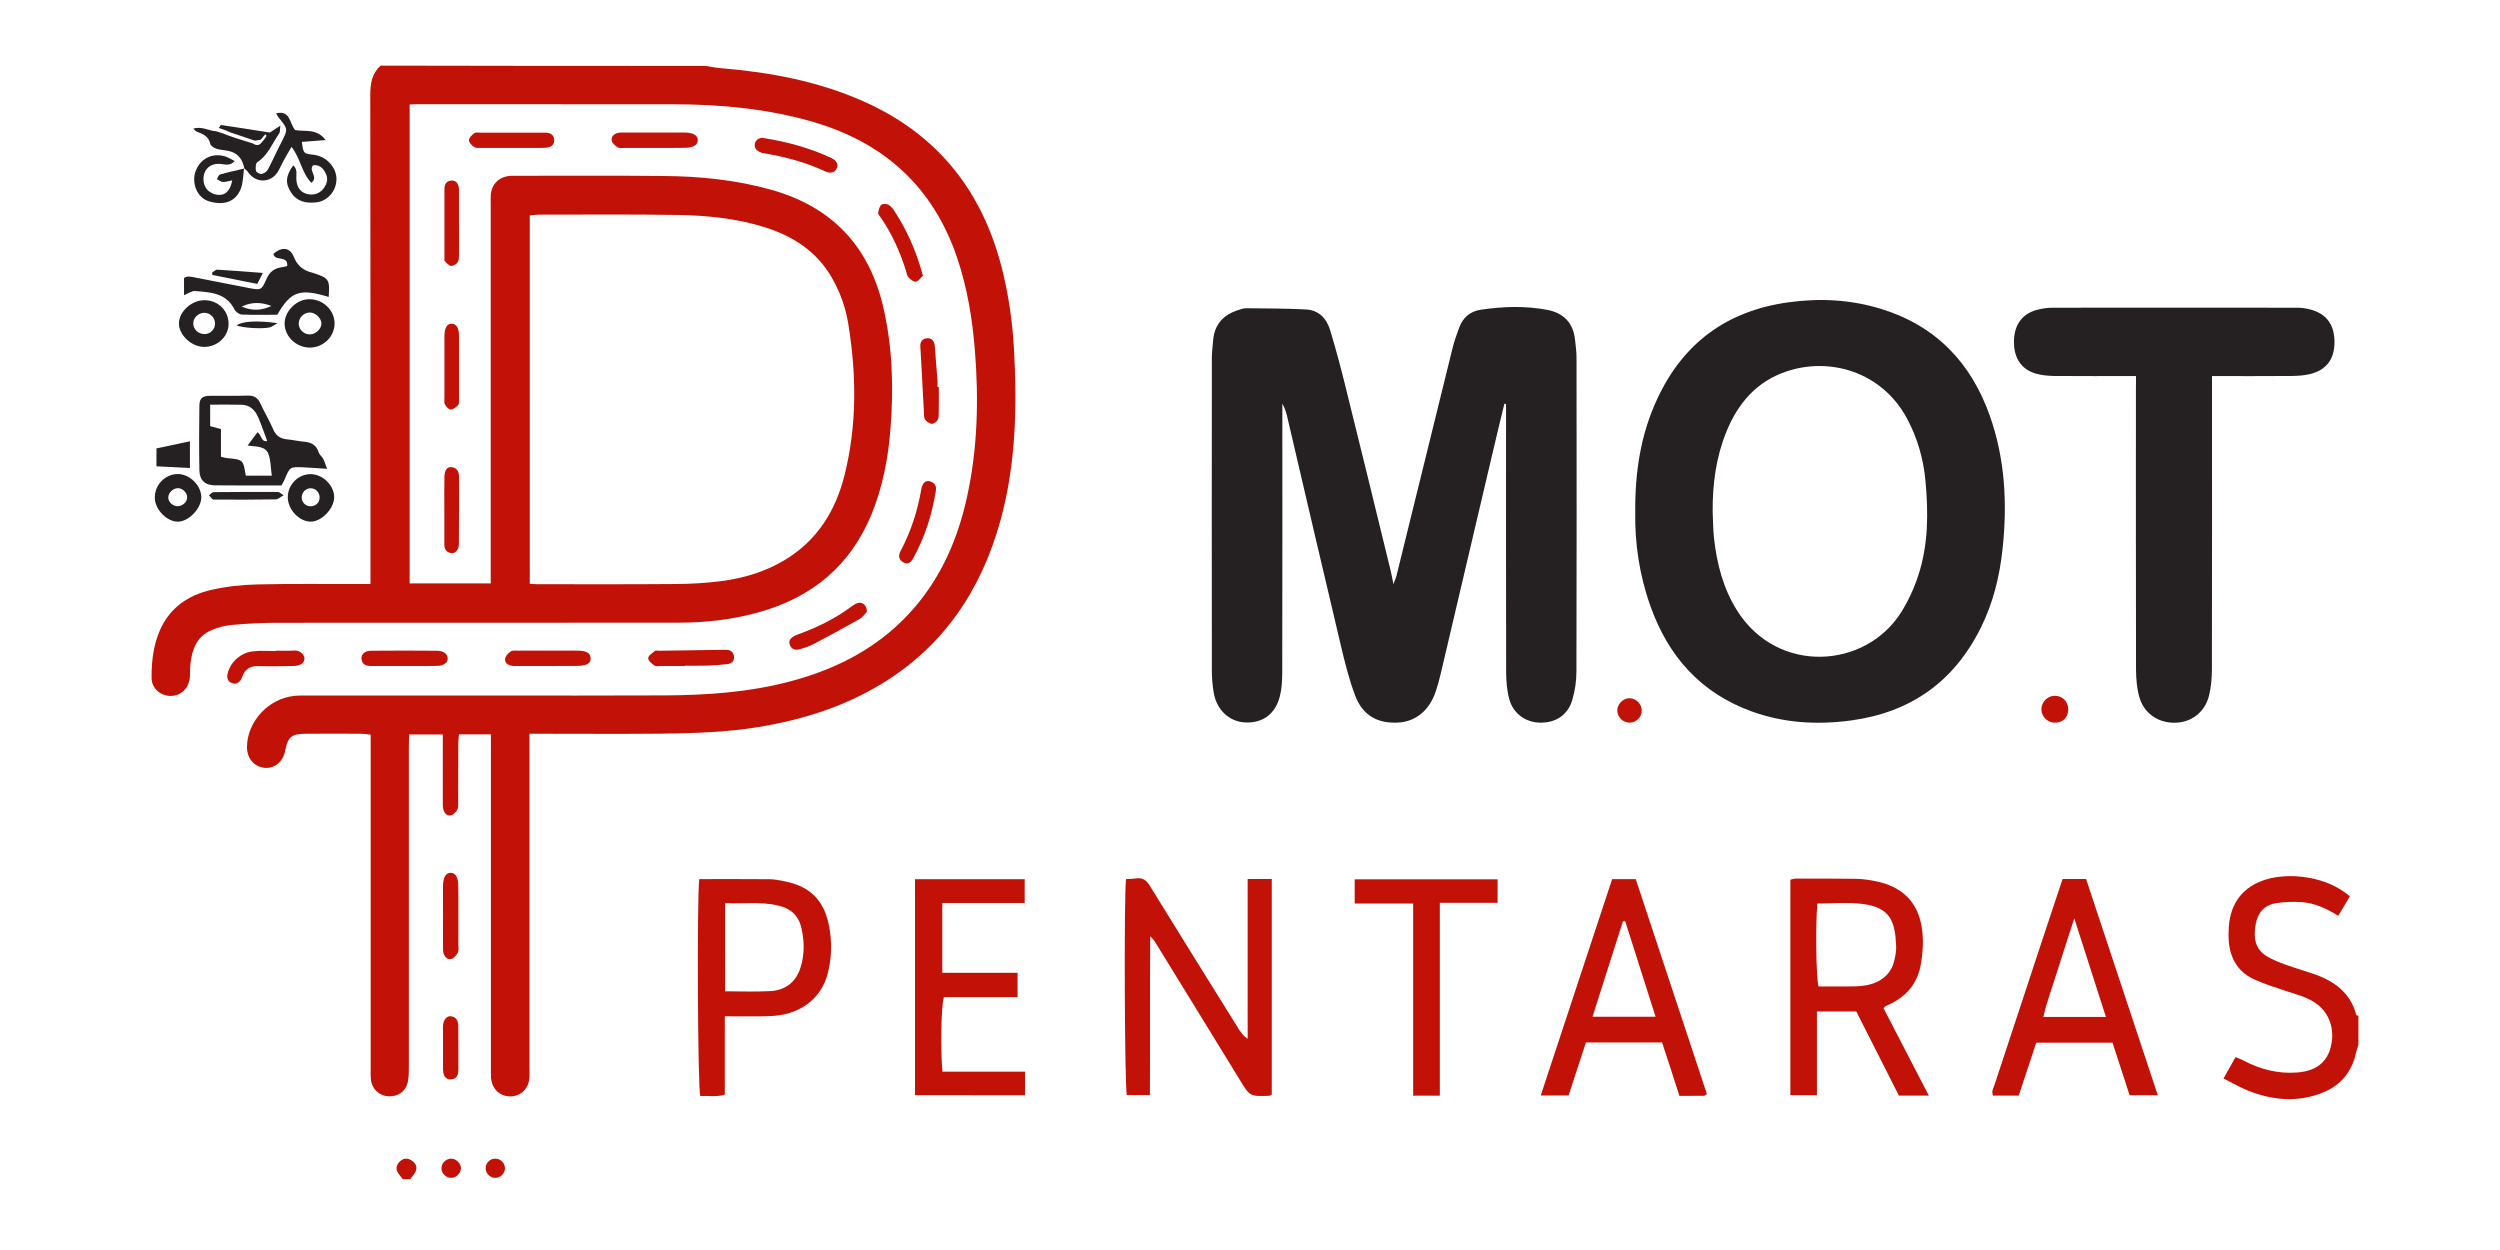 <svg xmlns="http://www.w3.org/2000/svg" xmlns:xlink="http://www.w3.org/1999/xlink" id="PENTARAS__x2B__MOT__x2B__.__x2B__.__x2B__P__x2B__Group_1_xA0_Image_00000046311298320637921790000008306280251325473439_" x="0px" y="0px" viewBox="0 0 245.76 122.88" style="enable-background:new 0 0 245.76 122.88;" xml:space="preserve"><style type="text/css">	.st0{fill:#C21106;}	.st1{fill:#252122;}</style><g>	<g>		<path class="st0" d="M69.36,6.48c0.5,0.08,0.99,0.18,1.49,0.22c4.84,0.4,9.57,1.28,14.05,3.27c7.4,3.29,11.82,9.01,13.69,16.8    c0.6,2.49,0.95,5.03,1.09,7.58c0.31,5.65,0.19,11.27-1.32,16.78c-1.88,6.82-5.54,12.35-11.67,16.08    c-3.74,2.28-7.83,3.55-12.12,4.26c-3.17,0.52-6.36,0.61-9.56,0.65c-3.88,0.04-7.76,0.01-11.64,0.01c-0.39,0-0.79,0-1.32,0    c0,0.51,0,0.94,0,1.36c0,10.48,0,20.96,0,31.44c0,0.36,0.02,0.72-0.01,1.08c-0.11,1.07-0.89,1.78-1.91,1.77    c-1.01-0.01-1.77-0.75-1.86-1.82c-0.02-0.32-0.01-0.64-0.01-0.96c0-10.48,0-20.96,0-31.44c0-0.43,0-0.87,0-1.37    c-1.07,0-2.05,0-3.14,0c-0.02,0.27-0.07,0.58-0.07,0.88c-0.01,1.88,0,3.76-0.01,5.64c0,0.28,0.05,0.59-0.06,0.83    c-0.12,0.25-0.37,0.53-0.63,0.6c-0.41,0.12-0.67-0.21-0.77-0.58c-0.07-0.27-0.05-0.55-0.05-0.83c0-1.76,0-3.52,0-5.28    c0-0.39,0-0.78,0-1.25c-1.12,0-2.14,0-3.31,0c-0.01,0.45-0.03,0.91-0.03,1.37c0,10.44,0,20.88,0,31.32c0,0.48,0,0.97-0.09,1.43    c-0.19,0.95-0.96,1.5-1.91,1.45c-0.93-0.05-1.63-0.72-1.73-1.67c-0.04-0.4-0.02-0.8-0.02-1.2c0-10.44,0-20.88,0-31.32    c0-0.43,0-0.87,0-1.36c-0.35-0.04-0.62-0.09-0.88-0.09c-1.84-0.01-3.68-0.02-5.52,0c-1.4,0.01-1.74,0.31-2.01,1.68    c-0.21,1.07-1.04,1.76-2,1.67c-1.06-0.1-1.76-0.93-1.75-2.07c0.03-2.49,2.11-4.74,4.64-5c0.48-0.05,0.96-0.04,1.44-0.04    c5.92,0,11.84,0,17.76,0c5.71,0,11.43,0.02,17.14-0.01c4.2-0.02,8.39-0.3,12.47-1.39c4.78-1.27,8.99-3.51,12.24-7.33    c2.62-3.09,4.17-6.69,5.05-10.6c1.09-4.84,1.21-9.74,0.81-14.67c-0.25-3.08-0.75-6.1-1.74-9.03c-2.35-6.94-7.14-11.29-14.1-13.34    c-4.48-1.31-9.09-1.74-13.74-1.75c-8.44-0.01-16.88-0.01-25.32-0.01c-0.19,0-0.39,0.02-0.66,0.03c0,15.7,0,31.35,0,47.08    c2.61,0,5.23,0,7.97,0c0-0.43,0-0.86,0-1.29c0-11.96,0-23.92,0-35.87c0-0.32-0.01-0.64,0-0.96c0.06-1.06,0.72-1.79,1.78-1.93    c0.24-0.03,0.48-0.02,0.72-0.02c4.84,0,9.68-0.03,14.52,0.02c3.56,0.03,7.09,0.38,10.54,1.35c5.93,1.66,9.6,5.48,11.01,11.46    c0.93,3.96,1.05,7.99,0.73,12.03c-0.23,2.88-0.75,5.68-1.85,8.38c-2.07,5.07-5.83,8.18-11.03,9.65c-2.59,0.73-5.25,1.04-7.94,1.04    c-13.16,0-26.32,0-39.47,0.01c-1.48,0-2.96,0.08-4.43,0.21c-0.7,0.06-1.43,0.25-2.07,0.53c-1.45,0.64-1.9,1.96-2.04,3.41    c-0.04,0.44,0,0.88-0.06,1.32c-0.14,1.07-0.95,1.76-1.96,1.72c-0.94-0.04-1.78-0.76-1.79-1.77c-0.04-3.9,1.22-7.6,5.9-8.66    c1.47-0.33,3-0.5,4.5-0.53c3.28-0.08,6.56-0.03,9.84-0.04c0.39,0,0.77,0,1.28,0c0-0.56,0-0.99,0-1.42    c0-15.56,0.01-31.12-0.02-46.67c0-1.12,0.16-2.09,1.01-2.87C48.08,6.48,58.72,6.48,69.36,6.48z M52.08,57.39    c0.34,0.02,0.57,0.04,0.8,0.04c4.56,0,9.12,0.02,13.68-0.02c1.43-0.01,2.88-0.1,4.3-0.28c2.2-0.28,4.3-0.9,6.22-2.04    c3.22-1.91,5.05-4.83,5.94-8.37c1.23-4.92,1.18-9.9,0.37-14.88c-0.25-1.54-0.76-3.01-1.53-4.39c-1.51-2.72-3.91-4.26-6.8-5.15    c-2.77-0.85-5.64-1.13-8.51-1.17c-4.52-0.07-9.04-0.03-13.56-0.03c-0.3,0-0.61,0.05-0.91,0.08    C52.08,33.27,52.08,45.26,52.08,57.39z"></path>		<path class="st0" d="M231.84,102.72c-0.08,0.26-0.18,0.52-0.24,0.79c-0.42,1.9-1.54,3.23-3.34,3.93    c-2.43,0.95-4.86,0.72-7.23-0.21c-0.81-0.32-1.56-0.77-2.45-1.21c0.42-0.75,0.78-1.39,1.18-2.1c0.29,0.12,0.54,0.2,0.77,0.33    c1.66,0.87,3.41,1.33,5.29,1.18c1.7-0.13,2.77-0.86,3.22-2.22c0.55-1.7,0.09-3.42-1.19-4.44c-0.93-0.74-2.07-1-3.16-1.36    c-1.06-0.35-2.13-0.69-3.13-1.15c-1.59-0.74-2.35-2.09-2.47-3.82c-0.03-0.44-0.02-0.88,0.01-1.32c0.16-2.36,1.4-3.97,3.65-4.66    c2.28-0.7,5.94-0.36,8.25,1.66c-0.36,0.61-0.73,1.23-1.14,1.91c-1.19-0.74-2.35-1.27-3.64-1.35c-0.82-0.05-1.67-0.02-2.48,0.11    c-1.15,0.18-1.8,0.94-2,2.08c-0.23,1.27-0.09,2.43,1.12,3.15c0.57,0.35,1.22,0.59,1.85,0.82c0.9,0.33,1.82,0.59,2.73,0.9    c2.03,0.7,3.62,1.85,4.2,4.05c0.01,0.03,0.13,0.04,0.2,0.06C231.84,100.8,231.84,101.76,231.84,102.72z"></path>		<path class="st0" d="M39.6,115.92c-0.16-0.21-0.34-0.41-0.48-0.63c-0.27-0.45-0.13-0.83,0.24-1.16c0.4-0.35,0.82-0.27,1.19,0.01    c0.39,0.29,0.51,0.7,0.24,1.15c-0.13,0.22-0.31,0.42-0.47,0.63C40.08,115.92,39.84,115.92,39.6,115.92z"></path>		<path class="st1" d="M147.89,39.68c-0.41,1.7-0.83,3.39-1.22,5.09c-1.69,7.18-3.37,14.36-5.06,21.54    c-0.14,0.58-0.3,1.16-0.49,1.72c-0.62,1.81-1.96,2.9-3.64,3c-2.04,0.12-3.5-0.68-4.25-2.62c-0.62-1.63-1.04-3.35-1.44-5.05    c-1.78-7.49-3.52-14.98-5.27-22.47c-0.1-0.42-0.24-0.82-0.46-1.21c0,8.79,0.01,17.59-0.01,26.38c0,0.79-0.04,1.61-0.23,2.37    c-0.45,1.77-1.68,2.66-3.39,2.59c-1.58-0.06-2.84-1.23-3.12-2.95c-0.12-0.71-0.18-1.43-0.18-2.15c-0.01-10.24-0.01-20.48,0-30.72    c0-0.6,0.08-1.19,0.13-1.79c0.14-1.53,1.01-2.47,2.44-2.92c0.27-0.08,0.54-0.2,0.81-0.19c1.95,0.02,3.91,0.02,5.86,0.12    c1.27,0.06,2.04,0.88,2.39,2.04c0.52,1.72,0.99,3.45,1.42,5.19c1.53,6.15,3.03,12.31,4.53,18.46c0.09,0.35,0.14,0.7,0.27,1.32    c0.15-0.42,0.24-0.6,0.29-0.79c1.84-7.47,3.67-14.94,5.52-22.41c0.17-0.69,0.41-1.37,0.66-2.04c0.36-0.97,1.06-1.58,2.1-1.74    c2.18-0.33,4.38-0.4,6.55,0.01c1.58,0.3,2.55,1.26,2.73,2.91c0.06,0.59,0.15,1.19,0.15,1.79c0.01,10.28,0.02,20.56-0.01,30.84    c0,0.94-0.14,1.92-0.41,2.82c-0.45,1.49-1.64,2.25-3.18,2.22c-1.4-0.03-2.63-0.89-3.01-2.31c-0.23-0.83-0.3-1.73-0.31-2.6    c-0.02-8.36-0.01-16.72-0.01-25.08c0-0.44,0-0.88,0-1.32C148,39.72,147.94,39.7,147.89,39.68z"></path>		<path class="st1" d="M160.75,50.34c-0.03-3.99,0.55-7.67,2.17-11.14c2.56-5.51,6.87-8.65,12.88-9.48    c3.09-0.43,6.15-0.27,9.13,0.65c5.35,1.65,8.82,5.26,10.67,10.48c1.51,4.26,1.74,8.65,1.26,13.11c-0.29,2.72-0.93,5.34-2.16,7.79    c-2.64,5.3-6.92,8.3-12.78,9.08c-3.3,0.44-6.54,0.25-9.68-0.88c-5.04-1.81-8.25-5.42-10.01-10.41    C161.15,56.51,160.7,53.37,160.75,50.34z M168.36,50.24c0.04,0.88,0.04,1.76,0.13,2.63c0.28,2.56,0.91,5.02,2.32,7.22    c3.96,6.21,12.56,5.68,16.08,0.1c0.71-1.13,1.29-2.39,1.7-3.67c0.98-3.01,0.98-6.14,0.69-9.26c-0.2-2.15-0.79-4.22-1.83-6.15    c-2.46-4.54-7.52-6.03-11.79-4.61c-2.97,0.98-4.83,3.15-5.97,5.99C168.69,44.98,168.35,47.58,168.36,50.24z"></path>		<path class="st1" d="M209.98,36.97c-2.8,0-5.43,0.01-8.07-0.01c-0.59-0.01-1.2-0.07-1.77-0.23c-1.41-0.4-2.15-1.5-2.16-3.07    c-0.01-1.64,0.73-2.76,2.19-3.18c0.49-0.14,1.02-0.22,1.53-0.23c8.04-0.01,16.07-0.01,24.11,0c0.43,0,0.88,0.06,1.3,0.17    c1.62,0.43,2.4,1.53,2.38,3.27c-0.02,1.65-0.82,2.71-2.44,3.09c-0.57,0.14-1.18,0.17-1.78,0.18c-2.56,0.02-5.11,0.01-7.82,0.01    c0,0.47,0,0.89,0,1.32c0,9.16,0.01,18.31-0.01,27.47c0,0.87-0.07,1.76-0.28,2.61c-0.41,1.66-1.76,2.67-3.39,2.68    c-1.65,0.01-3.04-0.95-3.48-2.58c-0.23-0.83-0.3-1.73-0.31-2.6c-0.02-9.16-0.01-18.31-0.01-27.47    C209.98,37.96,209.98,37.53,209.98,36.97z"></path>		<path class="st0" d="M122.65,86.41c0.89,0,1.6,0,2.37,0c0,7.1,0,14.15,0,21.18c-0.11,0.06-0.17,0.12-0.24,0.13    c-1.92,0.07-1.91,0.06-2.9-1.56c-2.79-4.56-5.6-9.12-8.4-13.67c-0.06-0.1-0.15-0.17-0.41-0.45c-0.04,5.32,0,10.42-0.03,15.61    c-0.79,0-1.53,0-2.27,0c-0.21-0.83-0.29-19.11-0.08-21.23c0.33-0.02,0.67-0.02,1.01-0.07c0.65-0.09,1.01,0.2,1.34,0.74    c2.87,4.66,5.76,9.3,8.65,13.94c0.24,0.39,0.49,0.78,0.96,1.09c0-2.62,0-5.24,0-7.86C122.65,91.7,122.65,89.11,122.65,86.41z"></path>		<path class="st0" d="M182.48,99.43c-1.3,0-2.52,0-3.87,0c0,2.75,0,5.45,0,8.23c-0.93,0-1.74,0-2.61,0c0-7.06,0-14.08,0-21.18    c0.17-0.04,0.35-0.11,0.53-0.11c1.96,0,3.92-0.01,5.88,0.02c0.64,0.01,1.28,0.1,1.9,0.22c2.68,0.51,4.29,2.08,4.64,4.77    c0.15,1.13,0.07,2.32-0.13,3.45c-0.31,1.8-1.38,3.11-3.06,3.89c-0.14,0.07-0.29,0.14-0.43,0.21c-0.03,0.02-0.06,0.06-0.17,0.18    c1.45,2.81,2.93,5.65,4.45,8.59c-1.04,0-1.95,0-2.94,0C185.28,104.94,183.88,102.18,182.48,99.43z M178.65,88.82    c-0.19,2.36-0.12,7.22,0.12,8.15c1.01,0,2.04,0.01,3.08,0c0.44,0,0.88-0.01,1.31-0.07c1.63-0.2,2.73-1.08,3.05-2.45    c0.11-0.46,0.21-0.95,0.19-1.42c-0.1-2.44-0.54-3.84-3.38-4.18C181.6,88.69,180.15,88.82,178.65,88.82z"></path>		<path class="st0" d="M202.76,86.41c0.78,0,1.49,0,2.31,0c2.34,7.04,4.68,14.1,7.05,21.26c-0.93,0-1.79,0-2.77,0    c-0.54-1.67-1.1-3.4-1.68-5.17c-2.47,0-4.9,0-7.5,0c-0.55,1.67-1.13,3.43-1.72,5.2c-0.86,0-1.65,0-2.51,0    c-0.22-0.39,0.03-0.74,0.14-1.09c1.56-4.73,3.12-9.46,4.68-14.19C201.42,90.46,202.07,88.49,202.76,86.41z M207.02,99.97    c-1.05-3.28-2.04-6.37-3.11-9.69c-0.58,1.81-1.1,3.35-1.58,4.91c-0.48,1.57-1.08,3.11-1.46,4.78    C202.95,99.97,204.89,99.97,207.02,99.97z"></path>		<path class="st0" d="M163.39,102.48c-2.51,0-4.94,0-7.49,0c-0.56,1.72-1.12,3.45-1.7,5.21c-0.91,0-1.77,0-2.74,0    c2.36-7.14,4.68-14.19,7.02-21.27c0.78,0,1.49,0,2.32,0c2.33,7.04,4.67,14.09,6.99,21.12c-0.14,0.1-0.21,0.18-0.27,0.18    c-0.76,0.01-1.51,0.01-2.43,0.01C164.54,105.99,163.97,104.24,163.39,102.48z M159.76,90.55c-0.07,0.01-0.15,0.01-0.22,0.02    c-0.98,3.09-1.97,6.18-2.99,9.38c2.14,0,4.11,0,6.2,0C161.73,96.75,160.74,93.65,159.76,90.55z"></path>		<path class="st0" d="M71.25,99.9c0,2.66,0,5.16,0,7.71c-0.85,0.25-1.64,0.09-2.41,0.13c-0.25-0.82-0.34-19.27-0.1-21.32    c2.29,0,4.59-0.01,6.89,0.01c0.47,0,0.95,0.1,1.42,0.19c2.54,0.48,3.94,1.83,4.44,4.36c0.32,1.62,0.28,3.26-0.16,4.86    c-0.65,2.34-2.67,3.87-5.36,4.03c-1.15,0.07-2.31,0.03-3.47,0.04C72.11,99.9,71.73,99.9,71.25,99.9z M71.28,97.45    c1.57,0,3,0.06,4.43-0.02c1.49-0.08,2.54-0.87,2.99-2.33c0.4-1.29,0.38-2.59,0.08-3.89c-0.28-1.21-1.06-1.91-2.26-2.19    c-1.73-0.41-3.47-0.15-5.24-0.24C71.28,91.72,71.28,94.53,71.28,97.45z"></path>		<path class="st0" d="M89.95,107.66c0-7.07,0-14.12,0-21.23c3.61,0,7.15,0,10.78,0c0,0.74,0,1.47,0,2.34c-2.68,0-5.37,0-8.1,0    c0,2.34,0,4.55,0,6.86c2.49,0,4.91,0,7.4,0c0,0.83,0,1.56,0,2.39c-2.42,0-4.84,0-7.24,0c-0.28,0.88-0.35,5.25-0.14,7.33    c2.67,0,5.36,0,8.11,0c0,0.84,0,1.54,0,2.32C97.18,107.66,93.6,107.66,89.95,107.66z"></path>		<path class="st0" d="M141.54,107.71c-0.95,0-1.7,0-2.62,0c0-1.57,0-3.12,0-4.66c0-1.6,0-3.2,0-4.8c0-1.56,0-3.12,0-4.68    c0-1.55,0-3.1,0-4.75c-1.94,0-3.81,0-5.75,0c0-0.83,0-1.57,0-2.38c4.65,0,9.31,0,14.05,0c0,0.72,0,1.46,0,2.31    c-1.85,0-3.7,0-5.68,0C141.54,95.11,141.54,101.36,141.54,107.71z"></path>		<path class="st1" d="M32.15,46.09c-0.92-0.06-1.62-0.12-2.33-0.15c-1.3-0.06-1.33-0.04-1.83,1.17c-0.07,0.18-0.18,0.35-0.32,0.61    c-2.18,0-4.37,0.02-6.56-0.01c-0.97-0.01-1.49-0.51-1.51-1.49c-0.04-2.11-0.03-4.23,0-6.35c0.01-0.73,0.3-0.95,1.07-0.96    c1.24-0.02,2.48,0.02,3.71-0.02c0.61-0.02,0.96,0.23,1.21,0.76c0.4,0.86,0.89,1.69,1.27,2.56c0.27,0.63,0.7,0.92,1.36,0.98    c0.55,0.05,1.1,0.18,1.66,0.23c0.69,0.06,1.22,0.3,1.44,1.03c0.08,0.25,0.34,0.44,0.47,0.68C31.92,45.39,31.99,45.67,32.15,46.09z     M24.16,46.76c0.85,0,1.63,0,2.56,0c-0.12-0.8-0.09-1.54-0.35-2.17c-0.3-0.73-1.14-0.68-2.03-0.79c0.4-0.54,0.68-0.92,0.97-1.31    c0.44,0.29,0.31,0.96,0.96,0.87c-0.3-0.79-0.56-1.57-0.88-2.32c-0.3-0.7-0.79-1.22-1.61-1.25c-1.03-0.03-2.05-0.01-3.12-0.01    c0,0.81,0,1.46,0,2.11c0.36,0.1,0.66,0.18,1.06,0.29c0,0.92,0,1.82,0,2.72c0.26,0.06,0.41,0.12,0.57,0.13    C23.91,45.18,23.91,45.18,24.16,46.76z"></path>		<path class="st1" d="M21.51,12.58c0.08-0.1,0.17-0.3,0.23-0.29c1.57,0.23,3.13,0.48,4.79,0.74c0.22-0.15,0.55-0.36,1.03-0.68    c-0.05,0.38-0.01,0.62-0.11,0.76c-0.68,0.97-1.09,2.14-2.15,2.83c-0.17,0.11-0.19,0.57-0.14,0.85c0.03,0.14,0.38,0.34,0.55,0.31    c0.23-0.04,0.51-0.22,0.62-0.43c0.47-0.87,0.86-1.78,1.32-2.66c0.67-1.29,0.67-1.32-0.23-2.42c-0.1-0.12-0.17-0.26-0.28-0.45    c1.44-0.33,1.3,1,1.88,1.65c0.95,0.17,2.13-0.19,2.99,0.98c-0.84,0.06-1.59,0.12-2.34,0.18c0.16,1.13,0.16,1.15,1.07,1.25    c0.85,0.1,1.5,0.49,1.97,1.2c0.93,1.4-0.01,3.35-1.68,3.5c-0.97,0.09-1.83-0.08-2.41-0.97c-0.59-0.9-0.55-1.62,0.2-2.67    c0.44,0.37,0.3,0.85,0.31,1.3c0.02,0.88,0.44,1.41,1.2,1.54c0.77,0.13,1.39-0.25,1.72-0.98c0.2-0.46,0.11-0.86-0.12-1.25    c-0.26-0.44-0.63-0.69-1.15-0.62c-0.5,0.55,0.58,1.13-0.17,1.72c-0.94-0.94-1.05-2.36-1.95-3.53c-0.31,0.53-0.57,0.96-0.8,1.39    c-0.19,0.35-0.34,0.72-0.55,1.06c-0.7,1.14-2.2,1.13-2.94,0.01c-0.09-0.14-0.25-0.24-0.37-0.35l0.02,0.02    c-0.18-0.99-0.7-1.56-1.59-1.74c-0.39-0.08-0.79-0.09-1.16-0.21c-0.23-0.08-0.56-0.28-0.6-0.48c-0.16-0.75-0.73-0.97-1.33-1.2    c-0.09-0.03-0.16-0.13-0.34-0.29c0.86-0.27,1.53,0.23,2.24,0.25c0.24,0.08,0.48,0.15,0.72,0.23c0.16,0.06,0.33,0.12,0.49,0.19    c0.24,0.08,0.47,0.17,0.71,0.25c0.24,0.08,0.49,0.16,0.73,0.23c0.32,0.1,0.64,0.2,0.96,0.3c0.33,0.22,0.64,0.24,0.89-0.12    c0.07-0.09,0.14-0.18,0.22-0.26c0.08-0.12,0.18-0.23,0.24-0.36c0.01-0.03-0.08-0.11-0.12-0.16c-0.11,0.13-0.23,0.27-0.34,0.4    c-0.02,0.07-0.07,0.11-0.14,0.14c-0.18,0.03-0.37,0.06-0.55,0.09c-0.31-0.11-0.62-0.21-0.93-0.32c-0.24-0.08-0.48-0.16-0.72-0.24    c-0.24-0.08-0.48-0.16-0.72-0.24c-0.15-0.07-0.31-0.13-0.46-0.2C21.98,12.74,21.74,12.66,21.51,12.58z"></path>		<path class="st1" d="M28.23,26.16c0.12-1.11-1.24-0.42-1.35-1.21c0.85-0.73,1.64-0.63,2.01,0.32c0.33,0.82,0.89,1.3,1.72,1.51    c0.08,0.02,0.15,0.05,0.23,0.07c1.5,0.49,1.6,0.65,1.47,2.34c-2.84-0.86-3.71-0.57-5.05,1.75c-1.12,0-2.31,0.03-3.5-0.02    c-0.25-0.01-0.6-0.27-0.71-0.5c-0.83-1.65-2.39-1.69-3.9-1.81c-0.31-0.02-0.64,0.24-1.06,0.41c0-0.56,0-1.09,0-1.69    c0.34-0.25,0.77-0.11,1.19-0.03c1.72,0.34,3.44,0.68,5.17,1.01c1.2,0.23,1.26,0.23,1.74-0.87c0.31-0.72,0.78-1.07,1.51-1.17    C27.87,26.25,28.06,26.2,28.23,26.16z M23.76,30.14c0.98,0.43,1.96,0.4,2.92-0.06C25.69,29.69,24.72,29.67,23.76,30.14z"></path>		<path class="st1" d="M32.89,31.8c0,1.31-1.13,2.39-2.47,2.37c-1.29-0.02-2.41-1.07-2.44-2.31c-0.04-1.25,1.16-2.45,2.44-2.45    C31.77,29.42,32.89,30.5,32.89,31.8z M30.41,30.72c-0.61,0.03-1.1,0.59-1.04,1.2c0.06,0.56,0.57,0.98,1.15,0.95    c0.54-0.03,1.08-0.56,1.08-1.07C31.59,31.26,30.97,30.69,30.41,30.72z"></path>		<path class="st1" d="M19.79,48.84c0.03,1.08-1.16,2.38-2.24,2.44c-1.08,0.06-2.29-1.14-2.33-2.3c-0.04-1.26,0.94-2.33,2.19-2.38    C18.58,46.56,19.75,47.66,19.79,48.84z M18.4,48.86c-0.02-0.47-0.48-0.89-0.95-0.87c-0.46,0.02-0.91,0.48-0.91,0.92    c0.01,0.46,0.45,0.86,0.95,0.85C17.98,49.75,18.42,49.31,18.4,48.86z"></path>		<path class="st1" d="M30.56,46.61c1.21,0.02,2.33,1.16,2.29,2.32c-0.04,1.12-1.28,2.37-2.32,2.35c-1.14-0.02-2.23-1.19-2.24-2.39    C28.28,47.64,29.33,46.59,30.56,46.61z M31.42,48.89c-0.01-0.51-0.41-0.91-0.91-0.89c-0.48,0.01-0.88,0.45-0.85,0.95    c0.03,0.46,0.39,0.81,0.85,0.82C31.04,49.78,31.43,49.4,31.42,48.89z"></path>		<path class="st1" d="M20.01,34.1c-1.23-0.03-2.46-1.22-2.42-2.35c0.04-1.16,1.27-2.25,2.53-2.24c1.34,0.01,2.37,1.05,2.35,2.35    C22.45,33.12,21.34,34.13,20.01,34.1z M21.14,31.76c-0.03-0.58-0.54-1.05-1.11-1.01c-0.59,0.04-1.06,0.53-1.03,1.09    c0.02,0.56,0.53,1.02,1.12,1C20.7,32.84,21.16,32.35,21.14,31.76z"></path>		<path class="st0" d="M39.75,65.47c-1.08,0-2.16,0-3.24,0c-0.48,0-0.89-0.1-0.97-0.67c-0.06-0.47,0.31-0.83,0.94-0.83    c2.16-0.02,4.32-0.02,6.47,0c0.66,0.01,1.04,0.31,1.06,0.74c0.03,0.41-0.38,0.74-1.03,0.75C41.91,65.48,40.83,65.47,39.75,65.47z"></path>		<path class="st0" d="M64.32,14.54c-0.96,0-1.92,0-2.88,0c-0.24,0-0.52,0.06-0.7-0.05c-0.25-0.15-0.54-0.39-0.6-0.65    c-0.1-0.39,0.21-0.67,0.59-0.77c0.19-0.05,0.4-0.04,0.59-0.04c2,0,3.99-0.01,5.99,0c0.84,0,1.28,0.28,1.29,0.75    c0,0.47-0.46,0.75-1.28,0.75C66.32,14.55,65.32,14.54,64.32,14.54z"></path>		<path class="st0" d="M45.06,90.05c0,0.96,0,1.92,0,2.88c0,0.24,0.05,0.52-0.05,0.71c-0.14,0.25-0.37,0.54-0.62,0.62    c-0.4,0.12-0.67-0.18-0.79-0.56c-0.06-0.18-0.05-0.39-0.05-0.59c0-2-0.01-4,0-5.99c0-0.85,0.27-1.31,0.73-1.32    c0.49-0.01,0.76,0.43,0.77,1.26C45.07,88.05,45.06,89.05,45.06,90.05z"></path>		<path class="st0" d="M50.17,14.54c-0.92,0-1.83,0.01-2.75,0c-0.28,0-0.6,0.04-0.81-0.09c-0.24-0.14-0.51-0.45-0.51-0.68    c0.01-0.24,0.3-0.51,0.53-0.68c0.13-0.1,0.38-0.05,0.58-0.05c2.03,0,4.07,0,6.1,0c0.16,0,0.32-0.01,0.48,0.01    c0.4,0.05,0.66,0.27,0.69,0.69c0.03,0.43-0.22,0.67-0.61,0.75c-0.23,0.05-0.47,0.05-0.71,0.05    C52.17,14.54,51.17,14.54,50.17,14.54z"></path>		<path class="st0" d="M53.85,65.47c-0.96,0-1.91,0-2.87,0c-0.24,0-0.48,0.02-0.71-0.03c-0.39-0.07-0.7-0.33-0.6-0.74    c0.06-0.26,0.32-0.52,0.55-0.67c0.18-0.11,0.46-0.07,0.7-0.07c1.95,0,3.9-0.01,5.85,0c0.87,0,1.26,0.23,1.29,0.72    c0.04,0.53-0.36,0.77-1.35,0.78C55.76,65.47,54.8,65.47,53.85,65.47z"></path>		<path class="st0" d="M67.33,65.47c-0.76,0-1.52,0-2.28,0c-0.24,0-0.53,0.07-0.7-0.04c-0.27-0.18-0.64-0.49-0.63-0.73    c0.01-0.25,0.41-0.51,0.67-0.71c0.1-0.08,0.31-0.01,0.47-0.02c2.08-0.03,4.15-0.06,6.23-0.09c0.12,0,0.24-0.01,0.36,0    c0.43,0.02,0.67,0.29,0.71,0.68c0.04,0.42-0.25,0.68-0.64,0.72c-0.63,0.08-1.27,0.13-1.91,0.15c-0.76,0.02-1.52,0.01-2.28,0.01    C67.33,65.44,67.33,65.45,67.33,65.47z"></path>		<path class="st0" d="M27.12,63.96c0.6,0,1.2,0.04,1.79-0.01c0.62-0.05,1.02,0.43,1.02,0.78c-0.01,0.44-0.37,0.72-1.05,0.74    c-1.15,0.02-2.31,0.05-3.46,0.01c-0.78-0.03-1.3,0.26-1.58,0.98c-0.04,0.11-0.08,0.23-0.14,0.33c-0.21,0.34-0.52,0.52-0.91,0.36    c-0.45-0.18-0.51-0.56-0.4-0.99c0.28-1.09,1.28-2,2.47-2.13C25.6,63.94,26.36,64,27.12,64C27.12,63.99,27.12,63.97,27.12,63.96z"></path>		<path class="st1" d="M23.99,16.55c-0.09,0.66-0.08,1.35-0.3,1.96c-0.53,1.41-1.77,1.7-3.18,1.27c-1.11-0.34-1.68-1.74-1.31-2.86    c0.43-1.3,1.64-1.94,2.94-1.54c0.29,0.09,0.56,0.27,0.93,0.45c-0.45,0.5-0.9,0.34-1.35,0.29c-1.03-0.11-1.73,0.52-1.72,1.5    c0,0.82,0.55,1.43,1.38,1.53c0.75,0.09,1.25-0.36,1.45-1.42c-0.33,0.06-0.63,0.17-0.93,0.16c-0.19-0.01-0.38-0.18-0.58-0.28    c0.1-0.16,0.17-0.41,0.3-0.45c0.79-0.23,1.59-0.4,2.38-0.59L23.99,16.55z"></path>		<path class="st0" d="M90.73,27.1c-0.2,0.19-0.42,0.52-0.69,0.59c-0.21,0.05-0.54-0.22-0.73-0.42c-0.15-0.16-0.18-0.43-0.25-0.66    c-0.58-1.83-1.35-3.58-2.44-5.17c-0.11-0.16-0.31-0.35-0.29-0.5c0.03-0.28,0.12-0.63,0.31-0.81c0.14-0.12,0.54-0.1,0.73,0.01    c0.26,0.16,0.45,0.45,0.62,0.71c1.14,1.75,1.97,3.64,2.56,5.63C90.59,26.64,90.64,26.79,90.73,27.1z"></path>		<path class="st0" d="M92.29,38.04c0,0.87,0.01,1.75-0.01,2.62c0,0.23-0.02,0.5-0.14,0.68c-0.12,0.17-0.4,0.35-0.58,0.32    c-0.23-0.04-0.51-0.24-0.63-0.44c-0.12-0.22-0.1-0.54-0.11-0.81c-0.11-1.91-0.2-3.81-0.31-5.72c-0.01-0.2-0.03-0.4-0.04-0.6    c-0.03-0.47,0.18-0.8,0.65-0.84c0.47-0.04,0.73,0.29,0.77,0.74c0.1,1.15,0.18,2.3,0.27,3.45c0.01,0.2,0,0.4,0,0.6    C92.2,38.04,92.25,38.04,92.29,38.04z"></path>		<path class="st0" d="M74.96,13.55c2.43,0.39,4.65,0.99,6.76,1.98c0.55,0.26,0.71,0.66,0.53,1.04c-0.19,0.39-0.59,0.52-1.12,0.28    c-1.93-0.9-3.96-1.44-6.05-1.79c-0.08-0.01-0.16-0.02-0.23-0.05c-0.4-0.15-0.72-0.37-0.65-0.87    C74.26,13.77,74.64,13.53,74.96,13.55z"></path>		<path class="st0" d="M92,48.22c-0.37,2.35-1.07,4.58-2.23,6.66c-0.21,0.38-0.49,0.67-0.96,0.41c-0.47-0.26-0.53-0.65-0.28-1.12    c1.02-1.92,1.67-3.95,2.04-6.09c0.1-0.62,0.46-0.89,0.87-0.76C91.85,47.45,92.08,47.75,92,48.22z"></path>		<path class="st0" d="M85.22,60.14c-0.17,0.17-0.39,0.52-0.7,0.7c-1.51,0.86-3.05,1.69-4.59,2.5c-0.42,0.22-0.88,0.36-1.34,0.49    c-0.44,0.13-0.81-0.03-0.96-0.47c-0.15-0.42,0.15-0.66,0.47-0.85c0.14-0.08,0.29-0.12,0.44-0.18c1.84-0.67,3.58-1.53,5.15-2.7    c0.19-0.14,0.4-0.28,0.62-0.35C84.77,59.14,85.22,59.48,85.22,60.14z"></path>		<path class="st0" d="M45.12,36c0,1.04,0,2.07,0,3.11c0,0.24,0.05,0.54-0.08,0.7c-0.18,0.22-0.48,0.44-0.74,0.45    c-0.18,0.01-0.45-0.29-0.56-0.5c-0.1-0.19-0.05-0.47-0.05-0.7c0-1.99,0-3.98,0-5.98c0-0.04,0-0.08,0-0.12    c0.02-0.77,0.29-1.17,0.74-1.14c0.44,0.03,0.69,0.43,0.69,1.2C45.12,34,45.12,35,45.12,36z"></path>		<path class="st0" d="M43.68,50.05c0-1.07-0.02-2.15,0.01-3.22c0.01-0.62,0.28-0.96,0.69-0.91c0.52,0.06,0.74,0.41,0.74,0.91    c0,2.23,0.01,4.46-0.01,6.69c-0.01,0.55-0.38,0.92-0.78,0.85c-0.46-0.08-0.65-0.39-0.65-0.86C43.68,52.36,43.68,51.2,43.68,50.05z    "></path>		<path class="st0" d="M45.12,22.08c0,0.96,0.01,1.92,0,2.88c0,0.27,0.01,0.6-0.12,0.81c-0.12,0.2-0.44,0.39-0.66,0.37    c-0.22-0.02-0.43-0.28-0.61-0.47c-0.07-0.07-0.04-0.23-0.04-0.35c0-2.24,0-4.48,0-6.72c0-0.45,0.15-0.79,0.65-0.85    c0.44-0.05,0.76,0.26,0.78,0.85C45.13,19.76,45.11,20.92,45.12,22.08C45.11,22.08,45.12,22.08,45.12,22.08z"></path>		<path class="st0" d="M45.06,102.98c0,0.6,0,1.19,0,1.79c0,0.2,0.01,0.4-0.01,0.6c-0.05,0.45-0.28,0.74-0.77,0.74    c-0.44,0-0.64-0.3-0.7-0.68c-0.05-0.31-0.03-0.63-0.03-0.95c0-1.03,0-2.07,0-3.1c0-0.2-0.02-0.4,0-0.6    c0.05-0.54,0.38-0.93,0.77-0.88c0.52,0.07,0.72,0.44,0.73,0.93C45.06,101.55,45.06,102.27,45.06,102.98z"></path>		<path class="st1" d="M15.38,44.08c1.13-0.24,2.16-0.46,3.29-0.7c0,0.93,0,1.73,0,2.63c-1.06-0.05-2.12-0.11-3.29-0.17    C15.38,45.27,15.38,44.71,15.38,44.08z"></path>		<path class="st1" d="M27.88,48.69c-0.34,0.18-0.55,0.4-0.77,0.4c-2.04,0.03-4.07,0.04-6.11,0.02c-0.15,0-0.3-0.27-0.46-0.42    c0.15-0.11,0.3-0.3,0.45-0.31c2.12-0.02,4.23-0.03,6.35-0.02C27.47,48.37,27.6,48.52,27.88,48.69z"></path>		<path class="st0" d="M203.32,69.75c-0.01,0.76-0.51,1.27-1.27,1.29c-0.76,0.02-1.38-0.58-1.37-1.34c0.01-0.7,0.6-1.29,1.29-1.3    C202.74,68.38,203.32,68.97,203.32,69.75z"></path>		<path class="st1" d="M25.84,26.83c-0.23,0.45-0.37,0.72-0.55,1.08c-1.49-0.3-2.95-0.59-4.41-0.88c-0.01-0.08-0.02-0.15-0.03-0.23    c0.17-0.1,0.35-0.3,0.51-0.29C22.79,26.59,24.21,26.71,25.84,26.83z"></path>		<path class="st0" d="M161.39,69.8c0.03,0.66-0.51,1.23-1.18,1.24c-0.62,0.01-1.16-0.48-1.22-1.09c-0.06-0.64,0.48-1.27,1.12-1.31    C160.76,68.6,161.36,69.14,161.39,69.8z"></path>		<path class="st0" d="M48.68,115.79c-0.48,0-0.91-0.41-0.94-0.9c-0.03-0.54,0.41-1,0.96-0.99c0.49,0,0.92,0.41,0.94,0.9    C49.67,115.32,49.22,115.79,48.68,115.79z"></path>		<path class="st0" d="M44.33,113.9c0.46-0.02,0.93,0.4,0.98,0.87c0.05,0.49-0.42,1.01-0.94,1.02c-0.48,0.01-0.92-0.38-0.97-0.86    C43.36,114.39,43.78,113.92,44.33,113.9z"></path>		<path class="st1" d="M27.28,31.77c-0.35,0.19-0.56,0.37-0.79,0.42c-0.81,0.17-2.69,0.03-3.23-0.2    C23.78,31.58,25.26,31.48,27.28,31.77z"></path>	</g></g></svg>